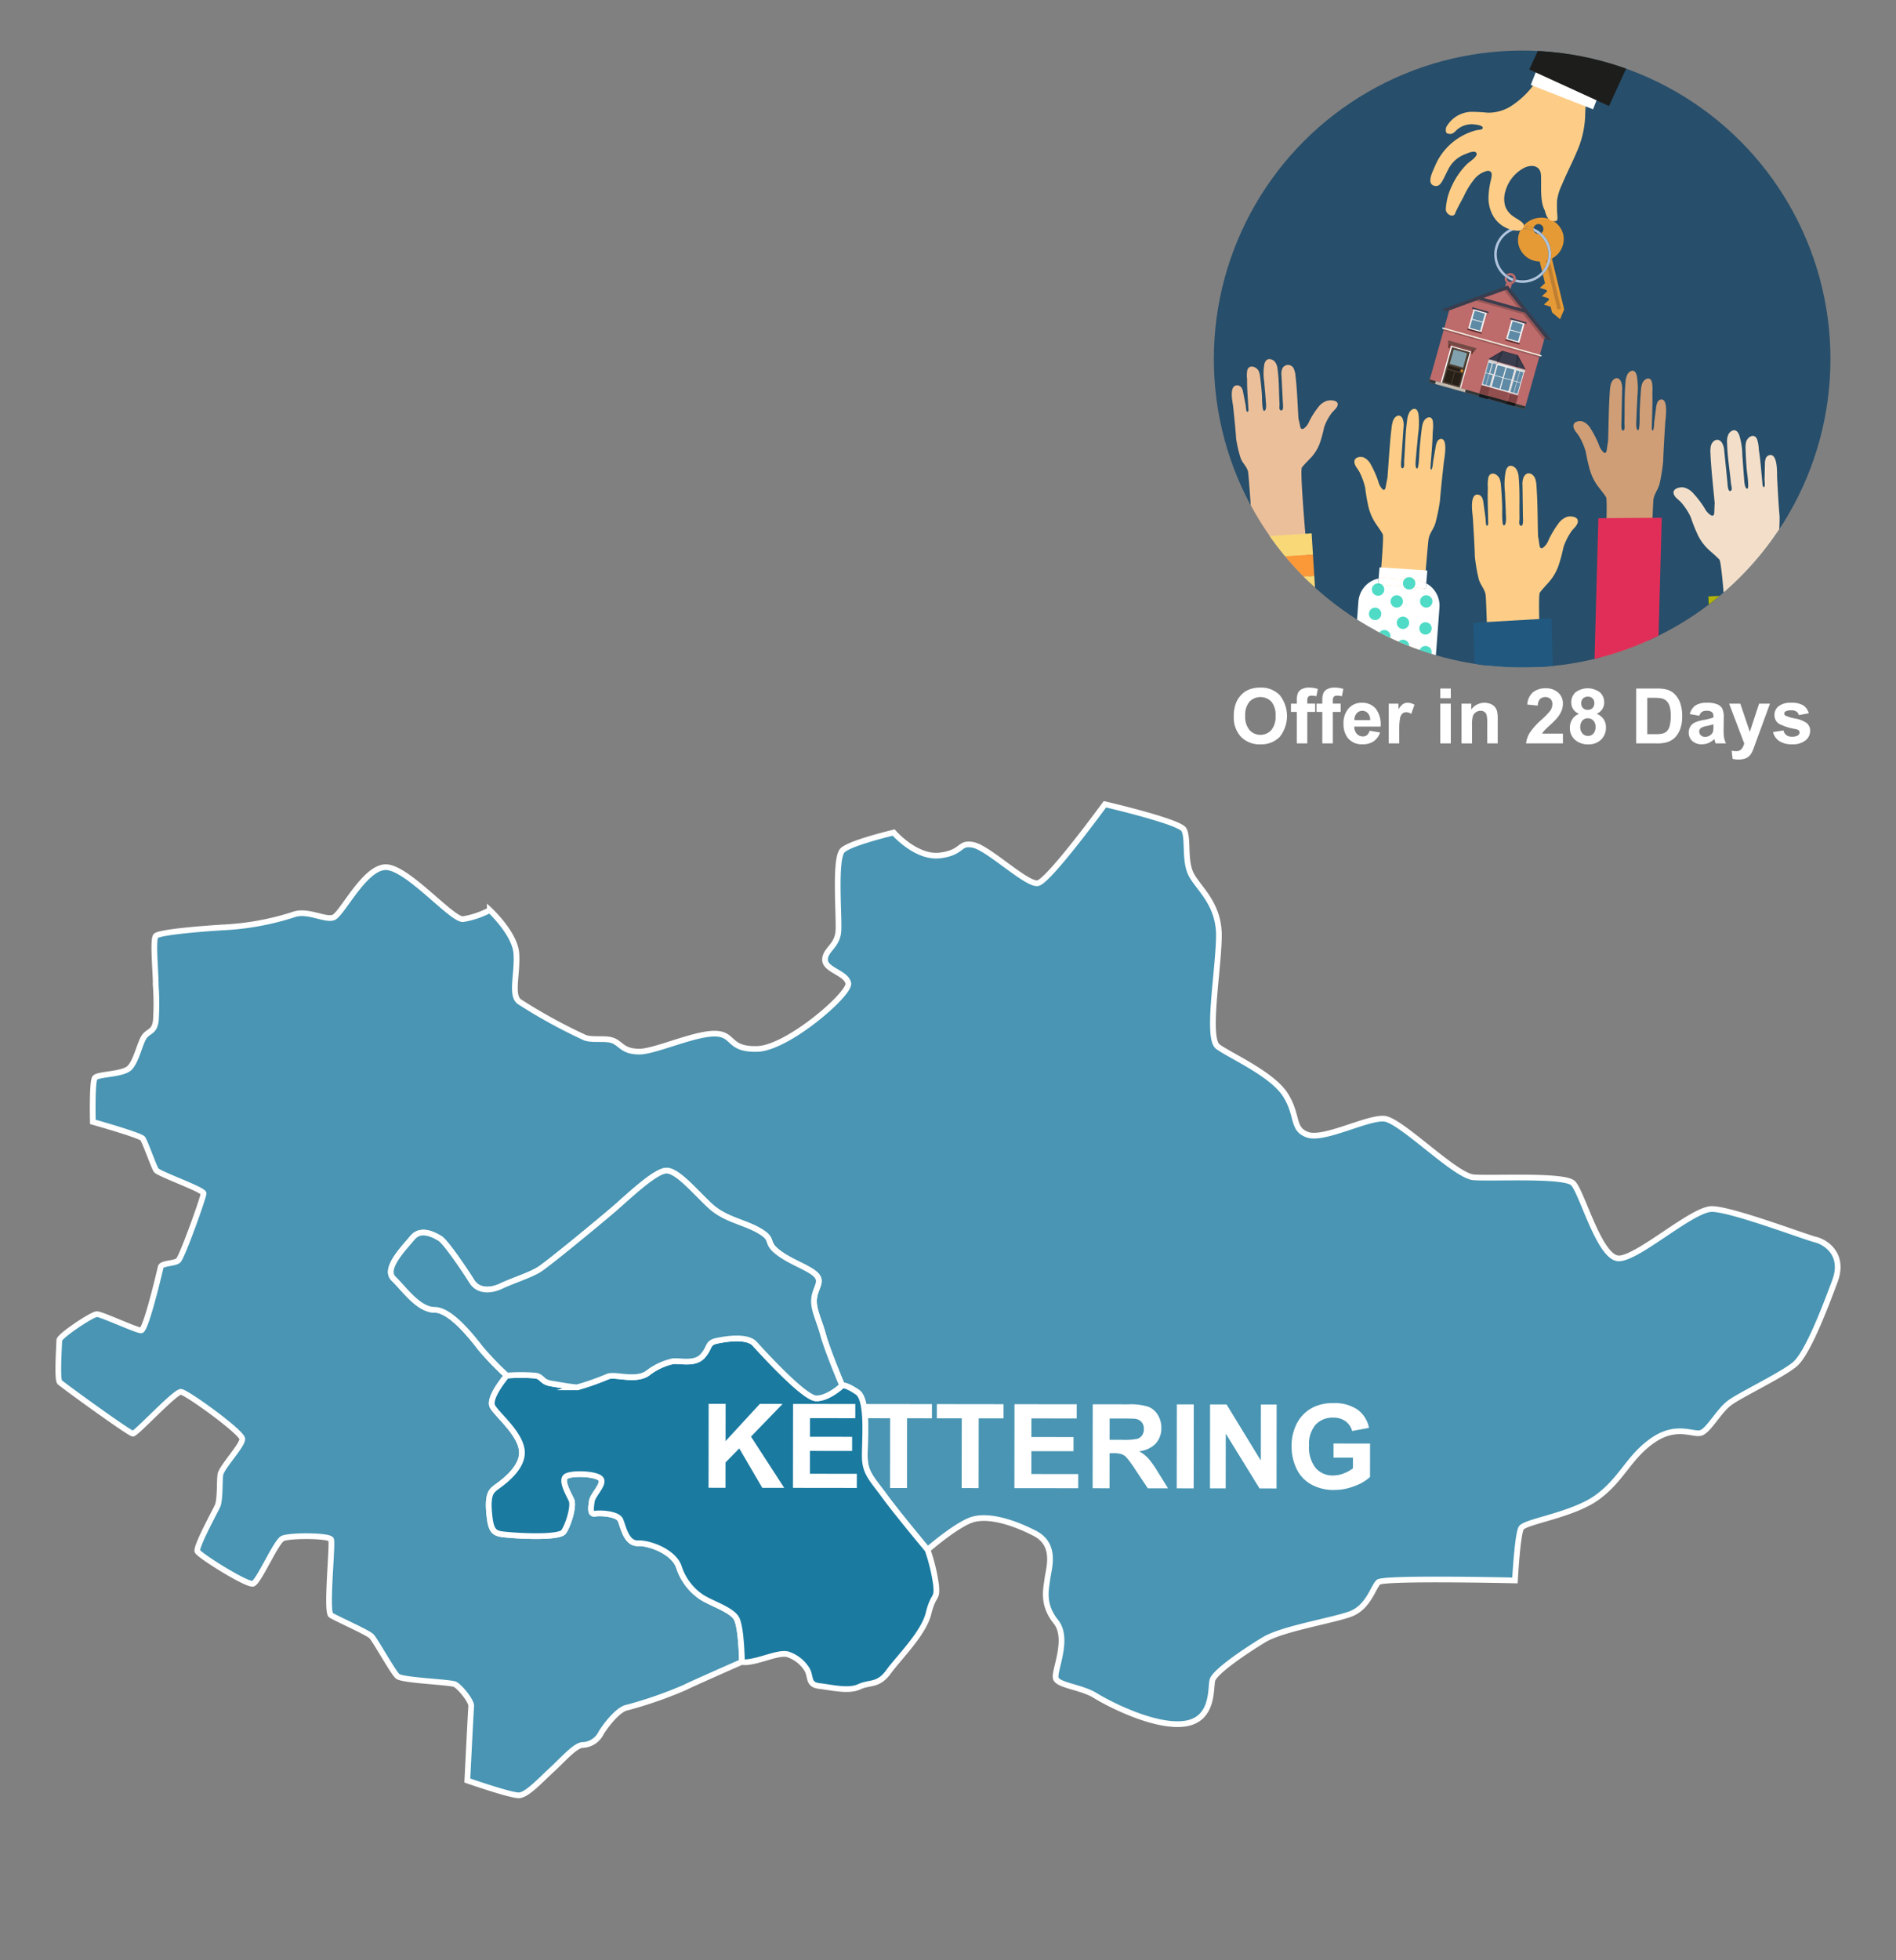 <svg xmlns="http://www.w3.org/2000/svg" xmlns:xlink="http://www.w3.org/1999/xlink" width="300" height="310" viewBox="0 0 300 310"><rect x="0" y="0" width="300" height="310" fill="#808080" stroke="none"/><defs><style>.cls-1,.cls-2{fill:none;}.cls-2{clip-rule:evenodd;}.cls-3{clip-path:url(#clip-path);}.cls-4{fill:#274e6a;}.cls-5{fill:#e69a35;}.cls-6{fill:#b0c4de;}.cls-7{fill:#cf9e76;}.cls-8{fill:#e12e58;}.cls-9{fill:#fdcd87;}.cls-10{fill:#215880;}.cls-11{fill:#ebbf9a;}.cls-12{fill:#f8d877;}.cls-13{fill:#fb9838;}.cls-14{fill:#f3dfc9;}.cls-15{fill:#005420;}.cls-16{fill:#b3b30c;}.cls-17{fill:#fff;}.cls-18{fill:#01cbad;opacity:0.69;}.cls-19,.cls-23{fill:#bd6b6b;}.cls-20{fill:#bf7f32;}.cls-21{fill:#1d1d1b;}.cls-22{opacity:0.56;}.cls-23,.cls-24,.cls-27,.cls-29,.cls-35{fill-rule:evenodd;}.cls-24{fill:#303838;}.cls-25{fill:#f3ecde;}.cls-26,.cls-27{opacity:0.2;}.cls-28,.cls-29{fill:#3a3d4e;}.cls-30{fill:#724944;}.cls-31{fill:#4e3f32;}.cls-32{fill:#81a1ae;}.cls-33{fill:#272019;}.cls-34{fill:#c87e2c;}.cls-35{fill:#c0b9ad;}.cls-36{fill:#683a2d;}.cls-37,.cls-38,.cls-47{fill:#542727;}.cls-37,.cls-39{opacity:0.6;}.cls-38,.cls-40{opacity:0.4;}.cls-41{fill:#cfcfcf;}.cls-42{fill:#dadada;}.cls-43{fill:#e6e6e6;}.cls-44{fill:#f2f2f2;}.cls-45{fill:#5f8aa5;}.cls-46{clip-path:url(#clip-path-2);}.cls-48{fill:#4995b3;}.cls-48,.cls-49{stroke:#fff;stroke-miterlimit:10;stroke-width:0.903px;}.cls-49{fill:#1b7aa0;}</style><clipPath id="clip-path"><circle class="cls-1" cx="240.846" cy="56.782" r="48.782"/></clipPath><clipPath id="clip-path-2"><polygon class="cls-2" points="241.39 58.447 235.493 56.789 237.706 55.482 240.182 56.178 241.39 58.447"/></clipPath></defs><g id="Text"><g class="cls-3"><circle class="cls-4" cx="240.846" cy="56.782" r="48.782"/><path class="cls-5" d="M242.734,36.575a.784.784,0,0,1-.079-.478,4.474,4.474,0,0,0-1.64-.346,3.608,3.608,0,0,0-.297.406c.067-.003.134-.005.202-.005A4.072,4.072,0,0,1,242.734,36.575Z"/><path class="cls-6" d="M240.921,35.749a4.492,4.492,0,0,0-2.787,8.014.887.887,0,0,1,.222-.337,4.09,4.09,0,0,1,2.363-7.27,3.608,3.608,0,0,1,.297-.406C240.984,35.75,240.953,35.749,240.921,35.749Z"/><path class="cls-5" d="M245.553,40.89a3.486,3.486,0,0,0,1.788-3.85A3.546,3.546,0,0,0,243,34.535a3.739,3.739,0,0,0-1.984,1.215,4.474,4.474,0,0,1,1.64.346.783.783,0,1,1,1.22.761,4.491,4.491,0,0,1,.244,6.536l.337,1.394-.308.279-.503.456.646.208.425.137.058.24-.308.279-.503.456.646.208.425.137.058.24-.308.279-.503.456.646.208.425.137.216.895,1.279,1.077.647-1.542Z"/><path class="cls-5" d="M243.412,36.998a.784.784,0,0,1-.677-.423,4.072,4.072,0,0,0-1.814-.424c-.068,0-.135.002-.202.005a3.357,3.357,0,0,0-.439,2.588,3.486,3.486,0,0,0,3.347,2.61l.379,1.571a4.09,4.09,0,0,0-.595-5.928Z"/><path class="cls-7" d="M260.206,121.809c.038-1.206,1.219-41.653,1.419-42.845.162-.966.783-1.601.986-2.533a30.484,30.484,0,0,0,.55-3.488c.063-2.009.199-4.029.322-6.042.041-.677.555-3.862-.673-3.73a.798.798,0,0,0-.58.502,2.886,2.886,0,0,0-.192.831l-.306,2.371a4.048,4.048,0,0,1-.15,1.157c-.147.157-.228-.118-.224-.297.022-.888.049-1.764.074-2.651.028-.994.049-1.989.017-2.983a6.702,6.702,0,0,0-.066-1.677c-.306-1.037-1.29-.484-1.557.268a4.378,4.378,0,0,0-.19,1.102q-.143,1.721-.197,3.449c-.009.286.056,2.864-.255,2.782-.406-.064-.259-1.545-.251-1.859.03-1.148.111-2.294.148-3.442A12.421,12.421,0,0,0,259,59.482a1.761,1.761,0,0,0-.216-.573c-.346-.537-.963-.227-1.251.247a3.109,3.109,0,0,0-.338,1.335c-.192,2.132-.107,4.281-.164,6.416-.007.272.135.964-.126,1.136-.488.322-.343-1.244-.339-1.452l.097-4.877a3.16,3.16,0,0,0-.168-1.344c-.442-.99-1.33-.54-1.597.323a5.157,5.157,0,0,0-.174,1.155c-.189,2.622-.192,5.245-.275,7.866-.09.487-.148.984-.222,1.474-.026.176-.081.387-.234.428a.314.314,0,0,1-.256-.08,2.688,2.688,0,0,1-.755-1.219,15.791,15.791,0,0,0-1.296-2.527,2.573,2.573,0,0,0-1.239-1.127c-.438-.152-1.435-.068-1.488.636-.053.71.703,1.261.982,1.837a10.205,10.205,0,0,1,.98,2.356,27.905,27.905,0,0,0,.668,2.923,8.272,8.272,0,0,0,1.147,2.346c.459.633.963,1.196,1.391,1.868.582.913-1.771,40.217-1.755,41.321C252.382,120.511,260.206,121.809,260.206,121.809Z"/><polygon class="cls-8" points="252.907 81.952 251.775 123.22 261.807 123.146 262.939 81.877 252.907 81.952"/><path class="cls-9" d="M236.292,136.992c-.032-1.209-1.011-41.751-1.228-42.945-.176-.969-.88-1.606-1.104-2.539a26.967,26.967,0,0,1-.597-3.496c-.054-2.013-.191-4.038-.313-6.056-.041-.679-.599-3.872.805-3.738a.879.879,0,0,1,.659.504,2.583,2.583,0,0,1,.212.833l.328,2.377c.03.215.012,1.019.161,1.159.167.157.262-.118.259-.297-.017-.89-.04-1.769-.06-2.657-.023-.996-.038-1.994.008-2.99a5.906,5.906,0,0,1,.091-1.681c.359-1.039,1.48-.484,1.778.27a3.881,3.881,0,0,1,.208,1.105q.148,1.725.193,3.458c.007.286-.09,2.87.266,2.789.465-.064.311-1.548.304-1.863-.024-1.15-.106-2.3-.137-3.45a10.935,10.935,0,0,1,.12-3.252,1.653,1.653,0,0,1,.253-.574c.401-.538,1.104-.227,1.429.249a2.798,2.798,0,0,1,.375,1.339c.2,2.137.083,4.291.129,6.431.006.272-.164.966.134,1.139.555.323.404-1.246.401-1.455l-.066-4.888a2.813,2.813,0,0,1,.204-1.347c.515-.991,1.526-.54,1.824.325a4.561,4.561,0,0,1,.188,1.158c.192,2.628.172,5.258.242,7.884.099.488.16.987.24,1.478.029.176.089.388.264.429a.396.396,0,0,0,.293-.08,2.703,2.703,0,0,0,.875-1.221,15.363,15.363,0,0,1,1.506-2.531,2.876,2.876,0,0,1,1.428-1.128c.502-.152,1.643-.067,1.696.639.054.712-.816,1.263-1.141,1.84a9.677,9.677,0,0,0-1.143,2.361,25.226,25.226,0,0,1-.791,2.929,8.006,8.006,0,0,1-1.333,2.351c-.531.634-1.112,1.198-1.608,1.871-.674.915,1.655,40.312,1.626,41.418C245.252,135.698,236.292,136.992,236.292,136.992Z"/><polygon class="cls-10" points="233.114 98.494 234.464 143.22 246.83 142.508 245.48 97.782 233.114 98.494"/><path class="cls-11" d="M199.96,111.594c-.068-1.042-2.241-36.013-2.492-37.036-.204-.829-.924-1.35-1.175-2.147a20.39,20.39,0,0,1-.698-2.994c-.113-1.736-.309-3.479-.49-5.217-.061-.585-.711-3.319.691-3.262a.862.862,0,0,1,.671.407,1.988,1.988,0,0,1,.236.711l.397,2.039c.036.184.042.88.195.995.171.129.258-.113.249-.268-.043-.768-.092-1.526-.138-2.292-.052-.859-.097-1.72-.08-2.582a4.445,4.445,0,0,1,.041-1.455c.327-.912,1.46-.48,1.779.159a2.946,2.946,0,0,1,.239.946q.198,1.484.295,2.978c.016.247-.005,2.482.348,2.397.461-.075.264-1.35.248-1.621-.058-.992-.174-1.981-.238-2.973a8.218,8.218,0,0,1,.024-2.814,1.356,1.356,0,0,1,.235-.506c.383-.481,1.093-.242,1.43.155a2.168,2.168,0,0,1,.413,1.141c.262,1.837.21,3.702.318,5.549.014.235-.135.841.167.978.563.256.365-1.093.356-1.273l-.211-4.218a2.149,2.149,0,0,1,.163-1.171.999.999,0,0,1,1.826.204,3.451,3.451,0,0,1,.222.992c.269,2.261.326,4.533.474,6.799.113.417.189.845.283,1.266.034.151.1.332.275.359a.443.443,0,0,0,.29-.081,2.405,2.405,0,0,0,.835-1.091,13.176,13.176,0,0,1,1.425-2.249,2.869,2.869,0,0,1,1.389-1.034c.496-.152,1.634-.126,1.708.481.075.613-.775,1.125-1.082,1.637a8.02,8.02,0,0,0-1.069,2.087,19.683,19.683,0,0,1-.701,2.563,6.811,6.811,0,0,1-1.259,2.086c-.51.57-1.073,1.081-1.547,1.683-.645.818,2.84,34.744,2.844,35.7C208.847,110.103,199.96,111.594,199.96,111.594Z"/><rect class="cls-12" x="197.446" y="91.402" width="10.624" height="3.383" transform="translate(-5.391 12.775) rotate(-3.562)"/><rect class="cls-12" x="198.279" y="104.793" width="10.624" height="3.383" transform="translate(-6.221 12.853) rotate(-3.562)"/><rect class="cls-12" x="197.027" y="84.672" width="10.624" height="3.383" transform="translate(-4.974 12.736) rotate(-3.562)"/><rect class="cls-13" x="197.236" y="88.026" width="10.624" height="3.383" transform="translate(-5.182 12.755) rotate(-3.562)"/><rect class="cls-13" x="197.656" y="94.779" width="10.624" height="3.383" transform="translate(-5.601 12.794) rotate(-3.562)"/><rect class="cls-12" x="197.863" y="98.109" width="10.624" height="3.383" transform="translate(-5.807 12.814) rotate(-3.562)"/><rect class="cls-13" x="198.07" y="101.439" width="10.624" height="3.383" transform="translate(-6.014 12.833) rotate(-3.562)"/><rect class="cls-13" x="198.486" y="108.123" width="10.624" height="3.383" transform="translate(-6.428 12.872) rotate(-3.562)"/><path class="cls-14" d="M284.311,130.638c-.107-1.204-3.799-41.59-3.722-42.801.063-.983.687-1.696.801-2.649a27.043,27.043,0,0,0,.19-3.542c-.178-2.006-.276-4.033-.387-6.052-.037-.679.148-3.915-1.227-3.621a.878.878,0,0,0-.595.576,2.591,2.591,0,0,0-.114.852l-.052,2.399c-.005.217.105,1.014-.026,1.17-.147.175-.273-.087-.29-.266-.086-.886-.164-1.761-.246-2.646-.092-.992-.192-1.985-.352-2.969a5.924,5.924,0,0,0-.283-1.659c-.475-.99-1.521-.311-1.73.472a3.89,3.89,0,0,0-.079,1.122q.052,1.731.206,3.457c.025.285.419,2.841.057,2.801-.468-.01-.485-1.502-.515-1.815-.108-1.145-.159-2.296-.261-3.442a10.966,10.966,0,0,0-.493-3.217,1.658,1.658,0,0,0-.316-.541c-.459-.488-1.119-.099-1.386.411a2.805,2.805,0,0,0-.217,1.373c.048,2.146.411,4.272.612,6.404.026.271.273.941-.001,1.147-.513.385-.543-1.192-.564-1.399l-.496-4.863a2.82,2.82,0,0,0-.357-1.314c-.624-.926-1.574-.361-1.769.532a4.577,4.577,0,0,0-.054,1.172c.112,2.632.435,5.243.667,7.86-.042.496-.045.998-.068,1.496-.008.178-.044.396-.211.456a.394.394,0,0,1-.299-.045,2.703,2.703,0,0,1-1.006-1.113,15.383,15.383,0,0,0-1.782-2.342,2.869,2.869,0,0,0-1.544-.957c-.515-.093-1.635.122-1.606.829.029.714.953,1.161,1.341,1.697a9.682,9.682,0,0,1,1.403,2.214,25.299,25.299,0,0,0,1.12,2.819,8.01,8.01,0,0,0,1.591,2.182c.599.569,1.24,1.062,1.808,1.674.773.831,2.996,40.234,3.151,41.33C275.288,130.382,284.311,130.638,284.311,130.638Z"/><rect class="cls-15" x="271.288" y="94.123" width="13.693" height="46.471" transform="translate(-4.847 12.224) rotate(-2.496)"/><rect class="cls-16" x="272.833" y="94.317" width="1.677" height="46.471" transform="translate(-4.86 12.03) rotate(-2.496)"/><rect class="cls-16" x="275.906" y="94.183" width="1.677" height="46.471" transform="translate(-4.851 12.164) rotate(-2.496)"/><rect class="cls-16" x="278.978" y="94.049" width="1.677" height="46.471" transform="translate(-4.842 12.297) rotate(-2.496)"/><rect class="cls-16" x="282.05" y="93.915" width="1.677" height="46.471" transform="translate(-4.833 12.431) rotate(-2.496)"/><rect class="cls-16" x="270.447" y="97.332" width="13.693" height="1.491" transform="translate(-4.008 12.169) rotate(-2.496)"/><rect class="cls-16" x="270.308" y="94.144" width="13.693" height="1.491" transform="matrix(0.999, -0.044, 0.044, 0.999, -3.869, 12.16)"/><rect class="cls-16" x="270.601" y="100.87" width="13.693" height="1.491" transform="translate(-4.162 12.179) rotate(-2.496)"/><rect class="cls-16" x="270.739" y="104.036" width="13.693" height="1.491" transform="translate(-4.3 12.188) rotate(-2.496)"/><rect class="cls-16" x="270.882" y="107.294" width="13.693" height="1.491" transform="translate(-4.442 12.198) rotate(-2.496)"/><rect class="cls-16" x="271.007" y="110.18" width="13.693" height="1.491" transform="translate(-4.567 12.206) rotate(-2.496)"/><rect class="cls-16" x="271.125" y="112.88" width="13.693" height="1.491" transform="translate(-4.685 12.213) rotate(-2.496)"/><rect class="cls-16" x="271.255" y="115.868" width="13.693" height="1.491" transform="translate(-4.815 12.222) rotate(-2.496)"/><rect class="cls-16" x="271.389" y="118.932" width="13.693" height="1.491" transform="translate(-4.948 12.231) rotate(-2.496)"/><rect class="cls-16" x="271.527" y="122.098" width="13.693" height="1.491" transform="translate(-5.086 12.24) rotate(-2.496)"/><rect class="cls-16" x="271.665" y="125.263" width="13.693" height="1.491" transform="translate(-5.223 12.249) rotate(-2.496)"/><rect class="cls-16" x="271.799" y="128.335" width="13.693" height="1.491" transform="translate(-5.357 12.258) rotate(-2.496)"/><rect class="cls-16" x="271.937" y="131.501" width="13.693" height="1.491" transform="matrix(0.999, -0.044, 0.044, 0.999, -5.495, 12.267)"/><rect class="cls-16" x="272.079" y="134.76" width="13.693" height="1.491" transform="translate(-5.637 12.276) rotate(-2.496)"/><rect class="cls-16" x="272.196" y="137.459" width="13.693" height="1.491" transform="translate(-5.754 12.283) rotate(-2.496)"/><path class="cls-9" d="M222.6,127.986c.095-1.205,3.204-41.64,3.455-42.824.204-.96.838-1.567,1.081-2.491a31.441,31.441,0,0,0,.704-3.466c.159-2.008.389-4.024.606-6.033.073-.676.726-3.841-.474-3.765a.786.786,0,0,0-.588.476,2.97,2.97,0,0,0-.227.823l-.412,2.36a4.176,4.176,0,0,1-.202,1.151c-.15.15-.216-.128-.203-.307.064-.887.133-1.764.2-2.65.075-.994.144-1.989.161-2.985a6.919,6.919,0,0,0,.017-1.682c-.247-1.051-1.23-.543-1.526.198a4.506,4.506,0,0,0-.238,1.095q-.222,1.717-.358,3.444c-.022.286-.085,2.869-.383,2.774-.391-.083-.177-1.558-.154-1.872.085-1.147.22-2.291.31-3.438a12.813,12.813,0,0,0,.081-3.252,1.798,1.798,0,0,0-.182-.583c-.311-.553-.925-.271-1.228.191a3.196,3.196,0,0,0-.394,1.321c-.29,2.126-.312,4.28-.47,6.415-.02.272.085.971-.177,1.132-.49.3-.273-1.26-.259-1.468l.331-4.877a3.251,3.251,0,0,0-.098-1.353c-.382-1.01-1.267-.601-1.568.251a5.318,5.318,0,0,0-.225,1.148c-.311,2.616-.441,5.242-.648,7.861-.111.483-.192.978-.287,1.466-.034.175-.098.384-.248.418a.3.3,0,0,1-.244-.091,2.701,2.701,0,0,1-.674-1.254,15.965,15.965,0,0,0-1.137-2.588,2.525,2.525,0,0,0-1.15-1.184c-.418-.172-1.392-.133-1.477.569-.086.709.622,1.294.866,1.883a10.379,10.379,0,0,1,.839,2.403,28.687,28.687,0,0,0,.508,2.957,8.378,8.378,0,0,0,1.001,2.401c.416.654.878,1.241,1.262,1.933.522.941-3.67,40.177-3.708,41.283C215.059,126.333,222.6,127.986,222.6,127.986Z"/><path class="cls-17" d="M219.238,91.417l4.827.362a3.972,3.972,0,0,1,1.607.473l.169-2.035-7.559-.5-.148,1.77A3.983,3.983,0,0,1,219.238,91.417Z"/><path class="cls-17" d="M225.672,92.252l-.07.842-7.547-.659.079-.947a4.026,4.026,0,0,0-3.195,3.628L212.756,124.24a4.022,4.022,0,0,0,3.699,4.299l4.827.362a4.022,4.022,0,0,0,4.299-3.699l2.183-29.124A4.024,4.024,0,0,0,225.672,92.252Z"/><path class="cls-17" d="M225.602,93.094l.07-.842a3.972,3.972,0,0,0-1.607-.473l-4.827-.362a3.983,3.983,0,0,0-1.104.071l-.079.947Z"/><circle class="cls-18" cx="217.584" cy="97.074" r="0.981"/><circle class="cls-18" cx="218.055" cy="93.233" r="0.981"/><circle class="cls-18" cx="221.007" cy="95.112" r="0.981"/><circle class="cls-18" cx="221.988" cy="98.489" r="0.981"/><circle class="cls-18" cx="219.036" cy="100.612" r="0.981"/><circle class="cls-18" cx="221.988" cy="102.15" r="0.981"/><circle class="cls-18" cx="225.553" cy="103.131" r="0.981"/><circle class="cls-18" cx="216.266" cy="101.592" r="0.981"/><circle class="cls-18" cx="225.672" cy="95.112" r="0.981"/><circle class="cls-18" cx="222.968" cy="92.252" r="0.981"/><circle class="cls-18" cx="225.553" cy="99.378" r="0.981"/><path class="cls-1" d="M238.965,43.555a.512.512,0,0,0-.3.097,4.075,4.075,0,0,0,.814.417A.514.514,0,0,0,238.965,43.555Z"/><path class="cls-1" d="M239.851,44.069a.894.894,0,0,1-.008.118,4.093,4.093,0,1,0-1.487-.761.886.886,0,0,1,1.495.643Z"/><path class="cls-6" d="M238.457,43.996a4.469,4.469,0,0,0,.865.443.512.512,0,0,0,.157-.37v0a4.075,4.075,0,0,1-.814-.417A.513.513,0,0,0,238.457,43.996Z"/><path class="cls-6" d="M238.665,43.652q-.16-.106-.309-.226a.887.887,0,0,0-.222.337q.156.124.323.233A.513.513,0,0,1,238.665,43.652Z"/><path class="cls-19" d="M238.965,43.183a.883.883,0,0,0-.609.243q.149.12.309.226a.514.514,0,0,1,.814.417v0a.514.514,0,1,1-1.022-.073q-.167-.11-.323-.233a.882.882,0,0,0,.192.916l-.688,2.554.895.24.688-2.557a.885.885,0,0,0-.256-1.733Z"/><path class="cls-20" d="M246.798,48.883l-.158.038a.211.211,0,0,1-.254-.157l-1.799-7.571.57-.135,1.799,7.571A.211.211,0,0,1,246.798,48.883Z"/><path class="cls-9" d="M242.609,13.483c.392-.536.806-1.06,1.202-1.585.296-.393.505-.989,1.024-1.144.744-.223,1.321.527,1.96.749,1.295.449,2.578.93,3.87,1.386a.884.884,0,0,1,.468.288.886.886,0,0,1,.065.619,39.419,39.419,0,0,0-.388,4.741,15.373,15.373,0,0,1-1.378,5.603c-.718,1.708-1.584,3.35-2.288,5.065a8.49,8.49,0,0,0-.771,2.463,21.098,21.098,0,0,0,.054,2.56c.01.266.035.694-.229.726-1.521.188-1.601-1.336-1.827-1.797-.734-1.496-.452-3.815-.545-5.476-.086-1.523-1.484-1.711-2.645-1.147a5.983,5.983,0,0,0-2.978,3.683,4.188,4.188,0,0,0-.034,2.401A3.364,3.364,0,0,0,239.56,34.296c.389.294,1.726.921,1.554,1.474a.941.941,0,0,1-.887.723,4.735,4.735,0,0,1-3.935-2.286,5.806,5.806,0,0,1-.758-3.334,13.226,13.226,0,0,1,.345-2.303c.152-.678.41-1.599-.544-1.55a3.799,3.799,0,0,0-2.153,1.438,12.433,12.433,0,0,0-1.547,2.536c-.433.857-1.054,1.903-1.409,2.79-.273.682-1.438.146-1.461-.669a9.547,9.547,0,0,1,.89-3.561,11.847,11.847,0,0,1,2.455-3.596c.324-.332,1.789-1.214,1.504-1.756-.273-.518-1.478.064-1.875.22a4.882,4.882,0,0,0-2.302,1.864c-.383.593-.924,1.876-1.301,2.473-.3.475-.641.794-1.245.609-1.224-.376-.13-2.376.116-2.987a9.744,9.744,0,0,1,6.591-5.783c.305-.079,1.135-.026.998-.469-.098-.317-1.118-.438-1.385-.463a3.557,3.557,0,0,0-2.74.903,2.532,2.532,0,0,1-.69.557c-.274.116-.856.057-.97-.218a1.37,1.37,0,0,1,.023-.792,4.675,4.675,0,0,1,3.94-2.43,25.78,25.78,0,0,1,2.611.141,6.752,6.752,0,0,0,3.726-1.059,13.856,13.856,0,0,0,2.739-2.343A10.489,10.489,0,0,0,242.609,13.483Z"/><rect class="cls-17" x="242.603" y="11.354" width="10.577" height="4.147" transform="translate(21.97 -89.48) rotate(21.389)"/><rect class="cls-21" x="248.583" y="-19.305" width="13.872" height="34.762" transform="translate(22.396 -106.554) rotate(24.603)"/><g class="cls-22"><circle class="cls-21" cx="253.437" cy="12.916" r="1.09"/></g><path class="cls-1" d="M244.19,36.031a.783.783,0,0,0-1.535.066,4.489,4.489,0,0,1,1.22.761A.783.783,0,0,0,244.19,36.031Z"/><path class="cls-1" d="M243.412,36.998a4.09,4.09,0,0,0-.677-.423A.784.784,0,0,0,243.412,36.998Z"/><path class="cls-6" d="M242.669,36.399a.785.785,0,0,0,.066.176,4.09,4.09,0,0,1,.677.423.783.783,0,0,0,.464-.139,4.489,4.489,0,0,0-1.22-.761A.781.781,0,0,0,242.669,36.399Z"/><path class="cls-6" d="M240.921,44.331a4.091,4.091,0,0,1-1.077-.144.881.881,0,0,1-.143.378,4.498,4.498,0,0,0,4.419-1.171l-.113-.469A4.08,4.08,0,0,1,240.921,44.331Z"/><path class="cls-6" d="M243.875,36.858a.783.783,0,0,1-.464.139,4.09,4.09,0,0,1,.595,5.928l.113.469a4.491,4.491,0,0,0-.244-6.536Z"/><polygon class="cls-23" points="244.519 53.041 238.471 45.512 229.386 48.786 226.108 60.445 241.242 64.7 244.519 53.041"/><polygon class="cls-24" points="241.242 64.7 241.363 64.269 226.23 60.014 226.108 60.445 241.242 64.7 241.242 64.7"/><rect class="cls-25" x="227.924" y="53.971" width="16.277" height="0.218" transform="translate(448.68 170.027) rotate(-164.298)"/><rect class="cls-26" x="228.144" y="54.181" width="15.72" height="0.21" transform="translate(448.511 170.416) rotate(-164.298)"/><path class="cls-27" d="M244.573,52.849l-2.028-2.533h0l0,0L238.56,45.335l-.657.451,2.461,3.066c-2.277-.641-6.518-1.835-6.616-1.859l-.999.377,8.246,2.318,3.305,4.13Z"/><rect class="cls-28" x="233.701" y="47.961" width="8.031" height="0.468" transform="translate(21.913 -62.534) rotate(15.701)"/><polygon class="cls-29" points="245.539 53.863 238.568 45.156 228.087 48.957 228.941 49.221 238.392 45.794 244.672 53.644 245.539 53.863"/><polygon class="cls-30" points="229.149 53.829 233.612 55.084 233.343 55.545 229.138 54.363 229.149 53.829"/><rect class="cls-17" x="228.717" y="55.038" width="3.301" height="6.041" transform="translate(436.427 176.294) rotate(-164.298)"/><g id="Symbol_9_0_Layer2_0_MEMBER_8_MEMBER_12_MEMBER_0_FILL" data-name="Symbol 9 0 Layer2 0 MEMBER 8 MEMBER 12 MEMBER 0 FILL"><path class="cls-31" d="M232.573,55.696l-2.833-.797-1.586,5.643,2.833.796Z"/></g><g id="Symbol_9_0_Layer2_0_MEMBER_8_MEMBER_12_MEMBER_1_MEMBER_1_FILL" data-name="Symbol 9 0 Layer2 0 MEMBER 8 MEMBER 12 MEMBER 1 MEMBER 1 FILL"><path class="cls-32" d="M230.018,55.268l-.638,2.269,2.124.597.638-2.269Z"/></g><g id="Symbol_9_0_Layer2_0_MEMBER_8_MEMBER_12_MEMBER_2_MEMBER_0_FILL" data-name="Symbol 9 0 Layer2 0 MEMBER 8 MEMBER 12 MEMBER 2 MEMBER 0 FILL"><path class="cls-33" d="M229.584,60.689l.542-1.928-1.123-.316-.542,1.928Z"/></g><g id="Symbol_9_0_Layer2_0_MEMBER_8_MEMBER_12_MEMBER_2_MEMBER_1_FILL" data-name="Symbol 9 0 Layer2 0 MEMBER 8 MEMBER 12 MEMBER 2 MEMBER 1 FILL"><path class="cls-33" d="M230.812,61.035l.542-1.927-1.123-.316-.542,1.928Z"/></g><g id="Symbol_9_0_Layer2_0_MEMBER_8_MEMBER_12_MEMBER_2_MEMBER_1_FILL-2" data-name="Symbol 9 0 Layer2 0 MEMBER 8 MEMBER 12 MEMBER 2 MEMBER 1 FILL"><path class="cls-33" d="M231.398,58.951l.141-.501-2.352-.661-.141.501Z"/></g><g id="Symbol_9_0_Layer2_0_MEMBER_8_MEMBER_13_FILL" data-name="Symbol 9 0 Layer2 0 MEMBER 8 MEMBER 13 FILL"><path class="cls-34" d="M231.538,58.712a.21.21,0,0,0-.024-.173.23.23,0,0,0-.318-.089.21.21,0,0,0-.111.135.215.215,0,0,0,.023.178.226.226,0,0,0,.14.112.24.24,0,0,0,.29-.163Z"/></g><polygon class="cls-35" points="227.06 60.713 227.185 60.27 231.93 61.604 231.805 62.047 227.06 60.713 227.06 60.713"/><rect class="cls-36" x="232.86" y="55.461" width="0.279" height="0.633" transform="matrix(-0.963, -0.271, 0.271, -0.963, 442.21, 172.529)"/><rect class="cls-36" x="229.175" y="54.425" width="0.279" height="0.633" transform="translate(435.258 169.499) rotate(-164.298)"/><rect class="cls-26" x="229.028" y="54.95" width="4.369" height="0.205" transform="translate(438.899 170.623) rotate(-164.298)"/><polygon class="cls-29" points="241.39 58.447 235.493 56.789 237.706 55.482 240.182 56.178 241.39 58.447"/><rect class="cls-37" x="234.216" y="61.047" width="1.408" height="1.384" transform="translate(25.474 -61.272) rotate(15.701)"/><rect class="cls-37" x="238.596" y="62.278" width="1.408" height="1.384" transform="matrix(0.963, 0.271, -0.271, 0.963, 25.971, -62.411)"/><rect class="cls-38" x="235.539" y="61.662" width="3.141" height="1.384" transform="translate(25.723 -61.841) rotate(15.701)"/><rect class="cls-39" x="233.969" y="62.396" width="1.408" height="0.448" transform="matrix(0.963, 0.271, -0.271, 0.963, 25.704, -61.172)"/><rect class="cls-39" x="238.348" y="63.627" width="1.408" height="0.448" transform="translate(26.2 -62.311) rotate(15.701)"/><rect class="cls-40" x="235.292" y="63.012" width="3.141" height="0.448" transform="translate(25.952 -61.741) rotate(15.701)"/><rect class="cls-41" x="235.504" y="56.996" width="1.408" height="0.321" transform="translate(24.282 -61.791) rotate(15.701)"/><rect class="cls-41" x="239.884" y="58.228" width="1.408" height="0.321" transform="matrix(0.963, 0.271, -0.271, 0.963, 24.779, -62.931)"/><rect class="cls-42" x="236.827" y="57.612" width="3.141" height="0.321" transform="matrix(0.963, 0.271, -0.271, 0.963, 24.531, -62.361)"/><rect class="cls-43" x="234.932" y="57.239" width="1.408" height="3.907" transform="translate(24.812 -61.561) rotate(15.701)"/><rect class="cls-43" x="239.312" y="58.47" width="1.408" height="3.907" transform="translate(25.308 -62.7) rotate(15.701)"/><rect class="cls-44" x="236.255" y="57.854" width="3.141" height="3.907" transform="translate(25.06 -62.13) rotate(15.701)"/><rect class="cls-45" x="236.549" y="58.057" width="1.655" height="1.294" transform="translate(116.623 271.336) rotate(-74.299)"/><rect class="cls-45" x="237.957" y="58.453" width="1.655" height="1.294" transform="translate(117.269 272.98) rotate(-74.299)"/><rect class="cls-45" x="235.993" y="59.806" width="1.785" height="1.294" transform="translate(114.58 272.138) rotate(-74.299)"/><rect class="cls-45" x="237.4" y="60.202" width="1.785" height="1.294" transform="translate(115.226 273.782) rotate(-74.299)"/><rect class="cls-45" x="234.761" y="57.935" width="1.655" height="0.533" transform="translate(115.803 269.248) rotate(-74.299)"/><rect class="cls-45" x="235.352" y="58.088" width="1.655" height="0.559" transform="matrix(0.271, -0.963, 0.963, 0.271, 116.074, 269.939)"/><rect class="cls-45" x="234.205" y="59.684" width="1.785" height="0.533" transform="translate(113.76 270.051) rotate(-74.299)"/><rect class="cls-45" x="234.796" y="59.837" width="1.785" height="0.559" transform="translate(114.031 270.741) rotate(-74.299)"/><rect class="cls-45" x="239.141" y="59.166" width="1.655" height="0.533" transform="translate(117.812 274.363) rotate(-74.299)"/><rect class="cls-45" x="239.732" y="59.319" width="1.655" height="0.559" transform="translate(118.083 275.053) rotate(-74.299)"/><rect class="cls-45" x="238.584" y="60.915" width="1.785" height="0.533" transform="translate(115.769 275.165) rotate(-74.299)"/><rect class="cls-45" x="239.175" y="61.068" width="1.785" height="0.559" transform="translate(116.04 275.855) rotate(-74.299)"/><g class="cls-46"><polygon class="cls-26" points="241.547 58.364 240.482 56.362 240.482 56.362 240.532 56.182 240.367 56.135 240.383 56 240.282 55.988 240.12 55.683 239.806 55.85 239.886 56 238.051 55.484 238.198 55.398 238.017 55.092 237.72 55.267 237.627 55.225 237.571 55.349 237.52 55.335 237.503 55.395 235.402 56.636 235.583 56.942 237.311 55.921 236.719 57.225 237.043 57.372 237.839 55.619 239.997 56.226 239.763 58.137 240.116 58.18 240.29 56.759 241.233 58.531 241.547 58.364"/></g><rect class="cls-44" x="232.691" y="49.116" width="2.163" height="3.212" transform="translate(445.095 162.816) rotate(-164.298)"/><rect class="cls-45" x="233.297" y="49.172" width="1.34" height="1.681" transform="translate(122.503 261.715) rotate(-74.299)"/><rect class="cls-45" x="232.899" y="50.588" width="1.34" height="1.681" transform="translate(120.85 262.364) rotate(-74.299)"/><rect class="cls-28" x="232.903" y="48.946" width="2.673" height="0.234" transform="translate(446.459 159.687) rotate(-164.298)"/><rect class="cls-47" x="232.141" y="52.264" width="2.335" height="0.215" transform="translate(443.738 165.928) rotate(-164.298)"/><rect class="cls-44" x="238.685" y="50.801" width="2.163" height="3.212" transform="translate(456.404 167.746) rotate(-164.298)"/><rect class="cls-45" x="239.291" y="50.858" width="1.34" height="1.681" transform="translate(125.253 268.714) rotate(-74.299)"/><rect class="cls-45" x="238.893" y="52.273" width="1.34" height="1.681" transform="translate(123.6 269.364) rotate(-74.299)"/><rect class="cls-28" x="238.897" y="50.631" width="2.673" height="0.234" transform="translate(457.768 164.616) rotate(-164.298)"/><rect class="cls-47" x="238.136" y="53.949" width="2.335" height="0.215" transform="translate(455.047 170.858) rotate(-164.298)"/></g><path class="cls-17" d="M195.221,113.278a5.513,5.513,0,0,1,.398-2.226,4.075,4.075,0,0,1,.808-1.19,3.384,3.384,0,0,1,1.121-.781,4.771,4.771,0,0,1,1.871-.343,4.076,4.076,0,0,1,3.069,1.189,5.32,5.32,0,0,1,.009,6.597,4.045,4.045,0,0,1-3.055,1.188,4.086,4.086,0,0,1-3.078-1.182A4.48,4.48,0,0,1,195.221,113.278Zm1.806-.059a3.249,3.249,0,0,0,.681,2.234,2.34,2.34,0,0,0,3.448.006,3.319,3.319,0,0,0,.672-2.264,3.266,3.266,0,0,0-.654-2.226,2.423,2.423,0,0,0-3.483.009A3.276,3.276,0,0,0,197.026,113.219Z"/><path class="cls-17" d="M204.265,111.277h.924v-.474a3.15,3.15,0,0,1,.169-1.184,1.333,1.333,0,0,1,.621-.637,2.392,2.392,0,0,1,1.145-.245,4.637,4.637,0,0,1,1.391.213l-.225,1.16a3.27,3.27,0,0,0-.764-.095.681.681,0,0,0-.518.169.976.976,0,0,0-.157.647v.444h1.243v1.309h-1.243v4.978h-1.663v-4.978h-.924Z"/><path class="cls-17" d="M208.302,111.277h.924v-.474a3.15,3.15,0,0,1,.169-1.184,1.333,1.333,0,0,1,.621-.637,2.392,2.392,0,0,1,1.145-.245,4.638,4.638,0,0,1,1.391.213l-.225,1.16a3.27,3.27,0,0,0-.764-.095.681.681,0,0,0-.518.169.976.976,0,0,0-.157.647v.444h1.243v1.309h-1.243v4.978h-1.663v-4.978h-.924Z"/><path class="cls-17" d="M216.708,115.562l1.657.278a2.719,2.719,0,0,1-1.01,1.389,2.964,2.964,0,0,1-1.726.476,2.812,2.812,0,0,1-2.427-1.071,3.599,3.599,0,0,1-.621-2.166,3.473,3.473,0,0,1,.816-2.447,2.692,2.692,0,0,1,2.066-.885,2.793,2.793,0,0,1,2.214.926,4.103,4.103,0,0,1,.775,2.838h-4.167a1.677,1.677,0,0,0,.402,1.151,1.258,1.258,0,0,0,.959.412,1.014,1.014,0,0,0,.656-.214A1.311,1.311,0,0,0,216.708,115.562Zm.095-1.681a1.606,1.606,0,0,0-.373-1.098,1.2,1.2,0,0,0-1.764.02,1.532,1.532,0,0,0-.35,1.077Z"/><path class="cls-17" d="M221.401,117.564h-1.663v-6.286h1.545v.894a2.676,2.676,0,0,1,.714-.834,1.304,1.304,0,0,1,.719-.201,2.109,2.109,0,0,1,1.095.314l-.515,1.45a1.46,1.46,0,0,0-.781-.272.922.922,0,0,0-.592.192,1.313,1.313,0,0,0-.382.695,9.871,9.871,0,0,0-.14,2.107Z"/><path class="cls-17" d="M227.894,110.425v-1.539h1.663v1.539Zm0,7.139v-6.286h1.663v6.286Z"/><path class="cls-17" d="M236.981,117.564h-1.663v-3.208a4.95,4.95,0,0,0-.106-1.317.929.929,0,0,0-.347-.465.988.988,0,0,0-.577-.165,1.339,1.339,0,0,0-.775.236,1.197,1.197,0,0,0-.471.628,5.418,5.418,0,0,0-.127,1.444v2.847H231.251v-6.286h1.545v.924a2.576,2.576,0,0,1,3.078-.867,1.688,1.688,0,0,1,.69.506,1.844,1.844,0,0,1,.325.698,5.179,5.179,0,0,1,.092,1.119Z"/><path class="cls-17" d="M247.297,116.019v1.545h-5.83a4.021,4.021,0,0,1,.568-1.66,11.037,11.037,0,0,1,1.87-2.081,11.839,11.839,0,0,0,1.38-1.42,1.833,1.833,0,0,0,.343-1.018,1.158,1.158,0,0,0-.299-.856,1.271,1.271,0,0,0-1.654.015,1.618,1.618,0,0,0-.355,1.042l-1.657-.166a2.715,2.715,0,0,1,.93-1.971,3.12,3.12,0,0,1,1.953-.598,2.822,2.822,0,0,1,2.019.692,2.272,2.272,0,0,1,.733,1.723,2.984,2.984,0,0,1-.21,1.115,4.523,4.523,0,0,1-.666,1.11,10.671,10.671,0,0,1-1.089,1.107q-.787.722-.997.959a2.888,2.888,0,0,0-.341.462Z"/><path class="cls-17" d="M249.849,112.882a1.863,1.863,0,0,1-1.231-1.794,2.104,2.104,0,0,1,.678-1.605,3.241,3.241,0,0,1,3.848,0,2.092,2.092,0,0,1,.684,1.605,1.893,1.893,0,0,1-.314,1.074,1.988,1.988,0,0,1-.882.72,2.325,2.325,0,0,1,1.098.846,2.24,2.24,0,0,1,.376,1.285,2.616,2.616,0,0,1-.767,1.953,2.786,2.786,0,0,1-2.039.752,3.083,3.083,0,0,1-1.971-.622,2.424,2.424,0,0,1-.93-2.013,2.485,2.485,0,0,1,.35-1.293A2.247,2.247,0,0,1,249.849,112.882Zm.19,2.042a1.526,1.526,0,0,0,.352,1.071,1.143,1.143,0,0,0,.879.385,1.105,1.105,0,0,0,.853-.37,1.534,1.534,0,0,0,.337-1.068,1.383,1.383,0,0,0-.343-.98,1.136,1.136,0,0,0-.87-.37,1.04,1.04,0,0,0-.909.42A1.542,1.542,0,0,0,250.038,114.924Zm.154-3.718a1.04,1.04,0,0,0,.281.775,1.015,1.015,0,0,0,.748.278,1.031,1.031,0,0,0,.758-.281,1.045,1.045,0,0,0,.284-.778.966.966,0,0,0-1.024-1.029,1.03,1.03,0,0,0-.763.284A1.013,1.013,0,0,0,250.192,111.206Z"/><path class="cls-17" d="M258.894,108.886h3.202a6.251,6.251,0,0,1,1.651.166,2.908,2.908,0,0,1,1.309.799,3.801,3.801,0,0,1,.828,1.406,6.406,6.406,0,0,1,.284,2.051,5.725,5.725,0,0,1-.266,1.847,3.833,3.833,0,0,1-.93,1.533,3.087,3.087,0,0,1-1.232.692,5.306,5.306,0,0,1-1.551.184h-3.297Zm1.752,1.468v5.748h1.309a4.756,4.756,0,0,0,1.06-.083,1.617,1.617,0,0,0,.707-.361,1.837,1.837,0,0,0,.459-.837,5.671,5.671,0,0,0,.178-1.59,5.191,5.191,0,0,0-.178-1.545,1.997,1.997,0,0,0-.497-.84,1.666,1.666,0,0,0-.811-.409,7.985,7.985,0,0,0-1.438-.083Z"/><path class="cls-17" d="M268.885,113.195l-1.51-.272a2.354,2.354,0,0,1,.876-1.35,3.208,3.208,0,0,1,1.847-.438,4,4,0,0,1,1.658.263,1.652,1.652,0,0,1,.766.669,3.423,3.423,0,0,1,.223,1.489l-.018,1.941a6.793,6.793,0,0,0,.079,1.222,3.605,3.605,0,0,0,.299.844H271.459c-.043-.11-.097-.274-.159-.491-.028-.099-.048-.164-.06-.195a2.989,2.989,0,0,1-.911.621,2.603,2.603,0,0,1-1.036.207,2.14,2.14,0,0,1-1.53-.526,1.751,1.751,0,0,1-.56-1.332,1.788,1.788,0,0,1,.255-.95,1.665,1.665,0,0,1,.713-.639,5.565,5.565,0,0,1,1.323-.388,9.142,9.142,0,0,0,1.616-.408v-.166a.86.86,0,0,0-.237-.684,1.412,1.412,0,0,0-.893-.204,1.185,1.185,0,0,0-.692.175A1.209,1.209,0,0,0,268.885,113.195Zm2.226,1.35a10.331,10.331,0,0,1-1.013.254,3.046,3.046,0,0,0-.905.29.695.695,0,0,0-.325.586.815.815,0,0,0,.26.605.908.908,0,0,0,.663.254,1.441,1.441,0,0,0,.858-.296,1.041,1.041,0,0,0,.397-.55,3.258,3.258,0,0,0,.066-.811Z"/><path class="cls-17" d="M273.597,111.277h1.77L276.87,115.74l1.468-4.463h1.723l-2.22,6.05-.397,1.095a4.446,4.446,0,0,1-.418.841,1.834,1.834,0,0,1-.455.47,1.962,1.962,0,0,1-.634.281,3.275,3.275,0,0,1-.85.101,4.381,4.381,0,0,1-.94-.101l-.148-1.302a3.724,3.724,0,0,0,.704.077,1.045,1.045,0,0,0,.858-.341,2.355,2.355,0,0,0,.427-.867Z"/><path class="cls-17" d="M280.539,115.77l1.669-.254a1.219,1.219,0,0,0,.433.736,1.457,1.457,0,0,0,.911.252,1.651,1.651,0,0,0,.971-.236.528.528,0,0,0,.219-.444.436.436,0,0,0-.118-.313,1.316,1.316,0,0,0-.557-.219,8.995,8.995,0,0,1-2.551-.811,1.619,1.619,0,0,1-.746-1.415,1.746,1.746,0,0,1,.645-1.373,3.017,3.017,0,0,1,2.001-.556,3.491,3.491,0,0,1,1.918.42,2.145,2.145,0,0,1,.863,1.243l-1.568.29a.969.969,0,0,0-.382-.562,1.397,1.397,0,0,0-.802-.195,1.81,1.81,0,0,0-.941.183.395.395,0,0,0-.189.337.366.366,0,0,0,.166.302,6.205,6.205,0,0,0,1.554.468,4.62,4.62,0,0,1,1.855.74,1.536,1.536,0,0,1,.521,1.237,1.898,1.898,0,0,1-.723,1.485,3.198,3.198,0,0,1-2.137.621,3.503,3.503,0,0,1-2.033-.52A2.399,2.399,0,0,1,280.539,115.77Z"/><path class="cls-48" d="M287.261,196.034c-1.806-.454-13.315-4.833-16.401-4.836s-11.599,7.738-14.685,7.81-5.858-10.544-7.286-11.9-12.793-.693-15.728-.922-11.504-9.045-14.138-9.274-9.562,3.451-12.12,2.545-1.426-3.012-3.53-6.326-8.873-6.257-10.678-7.614.089-11.966.171-17.385-3.528-7.831-4.504-10.09-.294-5.57-1.046-6.85-12.488-4.004-12.488-4.004-8.895,12.182-10.627,12.481-7.745-5.503-10.153-6.033-1.582,1.202-5.346,1.649-7.296-3.621-7.296-3.621-6.7,1.573-8.056,2.775-.539,10.385-.693,12.793-2.111,2.933-2.113,4.551,3.384,2.074,3.683,3.73-9.57,10.224-14.387,10.369-3.534-2.488-6.921-2.417-9.486,2.924-11.895,2.846-2.633-1.057-3.836-1.66-3.161-.079-4.59-.532a84.032,84.032,0,0,1-10.454-5.732c-1.353-1.055-.221-4.441-.443-7.602s-4.206-6.854-4.206-6.854a13.85,13.85,0,0,1-4.216,1.425c-1.806.148-8.946-8.365-12.333-8.218s-6.858,7.518-8.213,7.968-4.138-1.284-6.321-.459a42.778,42.778,0,0,1-11.141,2.019c-4.742.295-10.086.816-10.613,1.342s-.007,5.795-.01,7.902a40.596,40.596,0,0,1,.012,5.494c-.228,1.862-1.187,1.579-1.866,2.594s-1.19,3.724-2.264,4.852-5.081.954-5.534,1.63S14.69,177.42,14.69,177.42s7.524,2.116,7.899,2.643,1.726,4.367,2.101,4.97,7.522,3.095,7.522,3.697S28.813,198.81,28.21,199.337s-2.635.373-2.786,1.05-2.345,10.007-3.098,10.006-6.244-2.567-6.996-2.567-5.95,3.455-5.95,4.132-.384,6.171.067,6.623,11.053,8.141,11.58,8.142,6.706-6.69,7.609-6.614,9.701,6.409,9.7,7.462-3.317,4.512-3.469,5.64-.005,3.989-.458,4.967-3.47,6.468-3.17,7.146,7.896,5.428,8.799,5.128,3.62-6.619,4.675-7.144,7.376-.518,7.676.16-.842,11.439-.014,11.966,5.792,2.716,6.393,3.319,3.38,5.649,4.132,6.327,8.353.913,9.105,1.29,2.631,2.637,2.555,3.465-.616,11.74-.616,11.74,6.921,2.416,8.2,2.343,3.39-2.404,5.198-4.058,3.768-3.984,4.972-3.908a3.387,3.387,0,0,0,2.787-1.878c.528-.902,2.639-3.835,4.22-4.059a66.031,66.031,0,0,0,9.035-3.15c.828-.451,9.036-4.053,9.036-4.053s-.069-5.569-.895-6.925-3.986-2.338-5.49-3.318a9.113,9.113,0,0,1-3.607-4.821c-.825-2.334-4.587-3.769-6.468-3.696s-2.33-2.712-2.78-3.691-3.16-1.133-3.988-.983-.676-.904-.524-1.957,2.035-2.707,1.434-3.536-4.364-.984-5.418-.458.298,2.785.748,3.764-.456,3.913-1.21,5.041-8.656.592-9.935.364-1.655-.83-1.877-3.54.38-3.236.907-3.687,4.293-2.779,4.297-5.639-3.906-5.95-4.657-7.306,2.264-4.889,2.264-4.889a48.265,48.265,0,0,1-4.134-4.295c-1.353-1.733-4.734-6.102-7.293-6.105s-4.813-3.317-6.466-4.9,1.586-4.815,2.943-6.469,3.462-.447,4.365.08,4.058,5.198,5.034,6.779,2.933,1.584,4.665.758,4.593-1.725,6.024-2.627,9.643-7.665,11.903-9.619,6.555-6.088,8.286-6.011,4.361,3.242,6.767,5.502,5.34,2.565,7.822,3.998.901,1.732,2.856,3.315,4.739,2.414,6.017,3.545.073,2.032-.155,3.763.749,3.388,1.423,5.872,3.001,7.981,3.001,7.981.527-.225,2.407,1.056,1.043,8.43,1.191,10.688,1.351,3.313,3.154,5.799,6.763,8.437,6.763,8.437,4.746-4.134,7.231-4.808,6.171.384,9.706,2.194,2.251,5.497,2.023,7.227-.833,4.063,1.347,6.775-.386,7.827-.011,8.956,4.062,1.36,6.244,2.717,9.401,5.054,14.068,4.457,4.146-5.489,4.449-6.843,5.349-4.735,8.211-6.463,10.766-2.998,13.627-4.048,3.618-4.285,4.447-5.037,21.6-.275,21.6-.275.385-7.225.988-8.278,8.13-2.022,12.047-4.878,4.975-6.391,8.816-9.021,6.473-.67,7.678-1.195,2.713-3.384,4.371-4.661,8.359-4.43,10.393-6.159,4.827-9.101,6.338-13.163S289.067,196.487,287.261,196.034Z"/><path class="cls-49" d="M78.291,235.371c-.527.451-1.13.977-.907,3.687s.598,3.312,1.877,3.54,9.181.763,9.935-.364,1.66-4.062,1.21-5.041-1.802-3.238-.748-3.764,4.817-.37,5.418.458-1.282,2.482-1.434,3.536-.304,2.107.524,1.957,3.537.004,3.988.983.899,3.764,2.78,3.691,5.643,1.361,6.468,3.696a9.113,9.113,0,0,0,3.607,4.821c1.504.98,4.664,1.962,5.49,3.318s.895,6.925.895,6.925.451.245,2.428-.26,4.009-1.35,5.081-.841a5.678,5.678,0,0,1,2.65,2.092c.902,1.243.11,2.597,2.085,2.825s4.627.909,6.322.12,2.992-.109,4.631-2.365,5.539-6.033,6.333-9.249,1.414-2.03,1.191-4.458a28.259,28.259,0,0,0-1.348-5.59s-4.96-5.952-6.763-8.437-3.006-3.541-3.154-5.799.689-9.407-1.191-10.688-2.407-1.056-2.407-1.056-2.223,2.105-4.142,2.027-8.533-7.348-9.698-8.629-4.477-.796-6.02-.459-.98,1.015-2.223,2.406-3.689.673-4.705.822a9.926,9.926,0,0,0-4.029,1.914c-1.883,1.277-5.043.069-6.21.482a41.575,41.575,0,0,1-4.894,1.725c-.64-.001-2.596-.342-4.138-.607s-1.278-1.018-2.445-1.245a29.497,29.497,0,0,0-4.553-.005s-3.015,3.534-2.264,4.889,4.661,4.446,4.657,7.306S78.818,234.92,78.291,235.371Z"/><path class="cls-48" d="M80.194,217.536a29.497,29.497,0,0,1,4.553.005c1.166.227.902.979,2.445,1.245s3.499.606,4.138.607a41.575,41.575,0,0,0,4.894-1.725c1.167-.412,4.327.795,6.21-.482a9.926,9.926,0,0,1,4.029-1.914c1.016-.149,3.461.569,4.705-.822s.68-2.069,2.223-2.406,4.855-.822,6.02.459,7.779,8.551,9.698,8.629,4.142-2.027,4.142-2.027-2.326-5.497-3.001-7.981-1.651-4.141-1.423-5.872,1.433-2.632.155-3.763-4.062-1.962-6.017-3.545-.374-1.882-2.856-3.315-5.417-1.737-7.822-3.998-5.036-5.425-6.767-5.502-6.026,4.057-8.286,6.011-10.472,8.718-11.903,9.619-4.292,1.801-6.024,2.627-3.689.824-4.665-.758-4.132-6.252-5.034-6.779-3.008-1.735-4.365-.08-4.597,4.886-2.943,6.469,3.908,4.897,6.466,4.9,5.94,4.372,7.293,6.105A48.265,48.265,0,0,0,80.194,217.536Z"/><path class="cls-17" d="M112.113,235.283l.016-13.277,2.681.003-.007,5.896,5.423-5.889,3.604.004-5.005,5.166,5.261,8.112-3.469-.004-3.642-6.235-2.177,2.216-.005,4.012Z"/><path class="cls-17" d="M125.472,235.298l.016-13.277,9.845.012-.003,2.246-7.164-.008-.003,2.943,6.666.008-.002,2.237-6.666-.008-.004,3.614,7.417.009-.003,2.237Z"/><path class="cls-17" d="M140.833,235.317l.013-11.031-3.94-.005.003-2.246,10.551.013-.003,2.246-3.931-.005-.013,11.031Z"/><path class="cls-17" d="M152.163,235.33l.013-11.031-3.94-.004.003-2.246,10.551.013-.003,2.246-3.931-.005-.013,11.031Z"/><path class="cls-17" d="M160.504,235.34l.016-13.277,9.845.012-.003,2.246-7.164-.009-.004,2.943,6.666.008-.003,2.237-6.666-.008-.004,3.614,7.418.009-.003,2.237Z"/><path class="cls-17" d="M172.884,235.355l.016-13.277,5.643.007a9.647,9.647,0,0,1,3.092.361,3.055,3.055,0,0,1,1.543,1.274,3.828,3.828,0,0,1,.577,2.092,3.547,3.547,0,0,1-.881,2.467,4.22,4.22,0,0,1-2.628,1.224A6.242,6.242,0,0,1,181.68,230.62a15.165,15.165,0,0,1,1.524,2.157l1.618,2.592-3.206-.004-1.934-2.891a18.788,18.788,0,0,0-1.411-1.954,2.06,2.06,0,0,0-.805-.554,4.408,4.408,0,0,0-1.35-.151l-.543-.001-.007,5.543Zm2.69-7.659,1.983.002a10.248,10.248,0,0,0,2.41-.16,1.441,1.441,0,0,0,.752-.561,1.726,1.726,0,0,0,.273-.996,1.595,1.595,0,0,0-.356-1.083,1.641,1.641,0,0,0-1.009-.522q-.326-.045-1.957-.047l-2.092-.003Z"/><path class="cls-17" d="M186.189,235.371l.016-13.277,2.681.003L188.87,235.374Z"/><path class="cls-17" d="M191.451,235.377l.016-13.277,2.608.003,5.423,8.873.011-8.867,2.491.003-.016,13.277-2.69-.003-5.342-8.665-.011,8.658Z"/><path class="cls-17" d="M211.001,230.519l.003-2.237,5.778.007-.006,5.289a7.271,7.271,0,0,1-2.443,1.433,8.886,8.886,0,0,1-3.238.617,7.263,7.263,0,0,1-3.631-.878,5.553,5.553,0,0,1-2.325-2.502,8.078,8.078,0,0,1-.774-3.538,7.639,7.639,0,0,1,.874-3.685,5.853,5.853,0,0,1,2.548-2.47,6.872,6.872,0,0,1,3.18-.657,6.343,6.343,0,0,1,3.862,1.042,4.684,4.684,0,0,1,1.785,2.869l-2.663.495a2.819,2.819,0,0,0-1.054-1.546,3.191,3.191,0,0,0-1.933-.568,3.633,3.633,0,0,0-2.795,1.111,4.691,4.691,0,0,0-1.041,3.304,5.197,5.197,0,0,0,1.046,3.547,3.507,3.507,0,0,0,2.752,1.185,4.629,4.629,0,0,0,1.689-.329,5.774,5.774,0,0,0,1.455-.8l.002-1.685Z"/></g></svg>